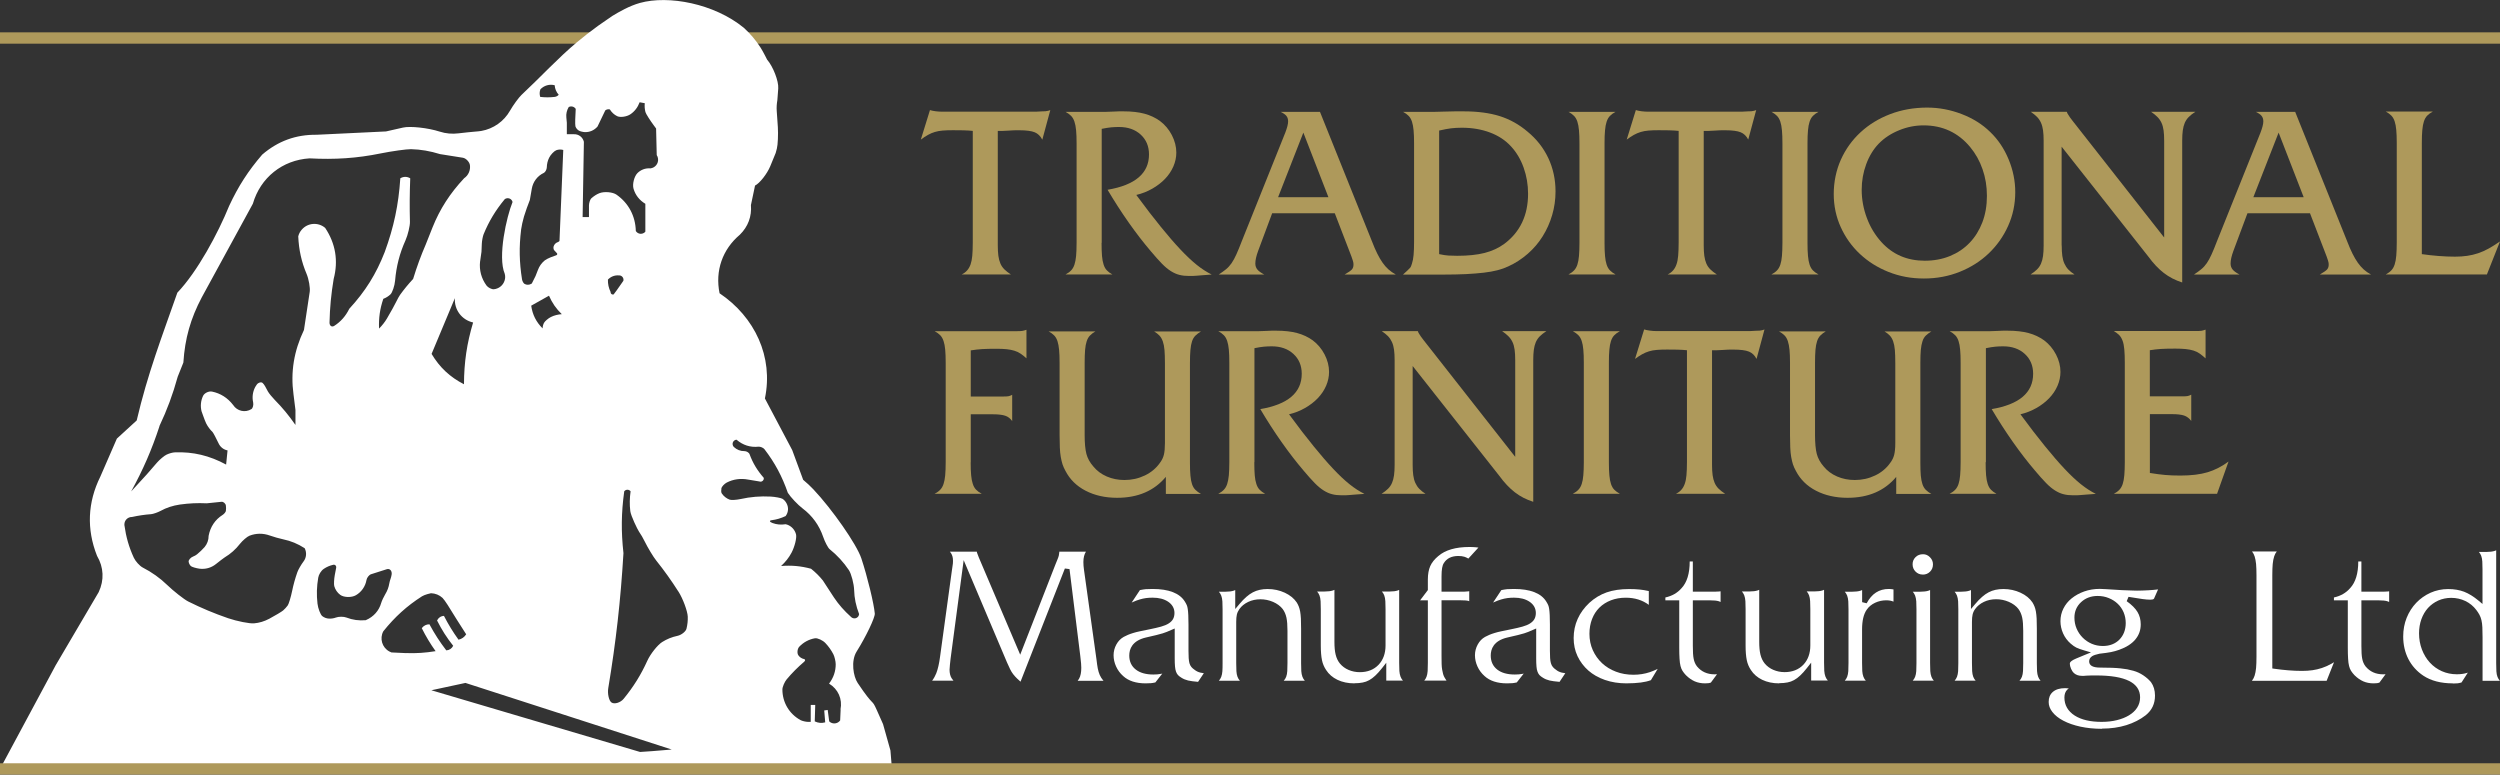 <?xml version="1.0" encoding="UTF-8"?>
<svg xmlns="http://www.w3.org/2000/svg" id="Layer_1" data-name="Layer 1" viewBox="0 0 511.66 158.53">
  <rect x="0" y="0" width="511.66" height="158.53" fill="#333333" stroke="none"/>
  <defs>
    <style>
      .cls-1 {
        fill: #ae995b;
      }

      .cls-2 {
        fill: #fff;
      }
    </style>
  </defs>
  <g>
    <path class="cls-1" d="M213.32,28.58c-.38-.74-.9-1.24-1.56-1.51-.66-.27-1.72-.41-3.19-.41h-.69c-.18,0-.37,0-.58.02-.21.02-.49.03-.84.05-.35.02-.83.04-1.44.07h-.81v23.43c0,.83.04,1.54.12,2.13.08.59.22,1.11.41,1.56.19.45.46.85.81,1.2.35.35.8.7,1.34,1.05h-10.06c.45-.22.81-.49,1.1-.82.29-.32.52-.72.7-1.2.17-.48.29-1.08.36-1.8.06-.72.1-1.6.1-2.66v-22.9c-.51-.06-1.17-.1-1.96-.12s-1.5-.02-2.11-.02c-.8,0-1.49.02-2.08.07-.59.05-1.13.14-1.61.29-.48.14-.95.34-1.41.6-.46.26-.95.58-1.46.96l1.87-6.04c.29.09.67.18,1.15.24s.96.09,1.44.09h19.07c.54-.03.97-.06,1.29-.07.32-.02.54-.02.67-.02.16-.03.3-.06.43-.07.13-.02.32-.07.58-.17l-1.63,6.04Z"></path>
    <path class="cls-1" d="M225.45,49.71c0,1.09.03,1.98.09,2.68.06.7.17,1.29.33,1.77.16.48.37.87.66,1.17.28.3.66.58,1.13.84h-9.58c.48-.25.86-.53,1.15-.84.29-.3.51-.69.67-1.17.16-.48.27-1.07.34-1.77.06-.7.1-1.6.1-2.68v-20.36c0-1.08-.03-1.98-.1-2.68-.06-.7-.18-1.29-.34-1.77-.16-.48-.38-.87-.67-1.17-.29-.3-.67-.58-1.15-.84h8.31c.4,0,.87-.02,1.41-.05.45-.03.84-.05,1.19-.05h.96c1.66,0,3.08.16,4.27.48,1.19.32,2.25.82,3.18,1.49,1.02.77,1.83,1.73,2.44,2.9.6,1.17.91,2.36.91,3.57,0,.96-.2,1.9-.6,2.83-.4.93-.97,1.77-1.7,2.54-.74.77-1.61,1.44-2.61,2.01-1.01.58-2.1,1.01-3.28,1.29,1.88,2.56,3.56,4.74,5.03,6.54,1.47,1.81,2.8,3.35,4,4.62,1.2,1.28,2.31,2.32,3.33,3.14,1.02.82,2.04,1.48,3.07,1.99-.77.06-1.4.11-1.89.14-.5.03-.9.06-1.22.1-.32.03-.59.05-.81.05h-.72c-.74,0-1.39-.07-1.96-.22-.58-.14-1.16-.4-1.75-.77-.59-.37-1.21-.88-1.84-1.53-.64-.66-1.39-1.49-2.25-2.52-1.5-1.76-3.01-3.71-4.53-5.87s-2.96-4.4-4.34-6.73c5.65-.96,8.48-3.37,8.48-7.24,0-1.66-.57-3.01-1.7-4.05-1.13-1.04-2.61-1.56-4.43-1.56-.54,0-1.08.02-1.61.07s-1.17.15-1.94.31v23.33Z"></path>
    <path class="cls-1" d="M260.37,43.63l-2.87,7.71c-.38,1.02-.58,1.89-.58,2.59,0,.48.14.89.41,1.22.27.34.74.68,1.41,1.03h-9.3c.58-.38,1.07-.74,1.49-1.08.41-.33.79-.75,1.13-1.24s.66-1.09.98-1.8c.32-.7.69-1.6,1.1-2.68l8.91-22.23c.38-.99.58-1.76.58-2.3,0-.45-.11-.82-.33-1.1-.22-.29-.62-.58-1.2-.86h8.05l10.64,26.5c.38.99.75,1.84,1.1,2.54.35.7.71,1.32,1.08,1.84.37.53.77.98,1.2,1.37.43.38.93.74,1.51,1.05h-10.49c.77-.45,1.26-.79,1.48-1.03.22-.24.34-.57.34-.98,0-.13,0-.26-.02-.38-.02-.13-.06-.29-.12-.48-.06-.19-.15-.45-.26-.77-.11-.32-.26-.72-.46-1.2l-2.97-7.71h-12.79ZM266.75,27.14l-5.17,13.22h10.3l-5.13-13.22Z"></path>
    <path class="cls-1" d="M287.16,56.18c.38-.35.68-.62.89-.82.21-.19.38-.36.5-.5.13-.14.22-.29.26-.43.05-.14.1-.31.17-.5.16-.48.27-1.05.33-1.73.06-.67.1-1.58.1-2.73v-20.12c0-1.08-.03-1.98-.1-2.68-.06-.7-.18-1.29-.33-1.77-.16-.48-.38-.87-.67-1.17-.29-.3-.67-.58-1.15-.84h6.53c.56,0,1.19-.02,1.89-.05.77-.03,1.5-.05,2.2-.05h1.77c2.87,0,5.34.33,7.41.98,2.07.66,3.97,1.72,5.69,3.19,1.83,1.5,3.24,3.3,4.23,5.39.98,2.09,1.48,4.37,1.48,6.83,0,1.66-.23,3.28-.69,4.84-.46,1.57-1.11,3.01-1.94,4.34-.83,1.33-1.84,2.52-3.04,3.57-1.2,1.05-2.53,1.92-4,2.59-.67.32-1.41.58-2.23.79-.82.21-1.75.38-2.8.5s-2.26.22-3.62.29c-1.36.06-2.93.1-4.72.1h-8.15ZM294.54,52.01c.76.16,1.39.26,1.88.29.49.03,1.1.05,1.83.05,2.19,0,4.05-.19,5.58-.58s2.88-1.01,4.05-1.87c3.24-2.43,4.86-5.85,4.86-10.25,0-1.85-.3-3.63-.9-5.32-.6-1.69-1.46-3.15-2.58-4.36-1.14-1.25-2.58-2.2-4.31-2.85s-3.65-.98-5.74-.98c-.83,0-1.57.04-2.22.12-.65.08-1.47.23-2.45.46v25.3Z"></path>
    <path class="cls-1" d="M323.26,29.35c0-1.08-.03-1.98-.1-2.68-.06-.7-.17-1.29-.33-1.77-.16-.48-.38-.87-.67-1.17-.29-.3-.67-.58-1.15-.84h9.63c-.48.26-.86.54-1.15.84-.29.3-.51.69-.67,1.17-.16.48-.27,1.07-.33,1.77-.07.7-.1,1.6-.1,2.68v20.36c0,1.09.03,1.98.1,2.68.06.7.17,1.29.33,1.77s.38.87.67,1.17c.29.3.67.58,1.15.84h-9.63c.48-.25.86-.53,1.15-.84.29-.3.51-.69.67-1.17s.27-1.07.33-1.77c.06-.7.1-1.6.1-2.68v-20.36Z"></path>
    <path class="cls-1" d="M357.81,28.58c-.38-.74-.9-1.24-1.56-1.51-.66-.27-1.72-.41-3.19-.41h-.7c-.17,0-.37,0-.58.02s-.49.03-.84.05c-.35.02-.83.04-1.44.07h-.81v23.43c0,.83.04,1.54.12,2.13.08.59.22,1.11.41,1.56.19.45.46.85.81,1.2.35.35.8.7,1.34,1.05h-10.06c.45-.22.82-.49,1.1-.82.29-.32.52-.72.69-1.2.18-.48.3-1.08.36-1.8.06-.72.1-1.6.1-2.66v-22.9c-.51-.06-1.17-.1-1.96-.12-.8-.02-1.5-.02-2.11-.02-.8,0-1.49.02-2.08.07-.59.05-1.13.14-1.61.29s-.95.34-1.41.6c-.46.26-.95.58-1.46.96l1.87-6.04c.29.09.67.18,1.15.24s.96.09,1.44.09h19.07c.54-.03.97-.06,1.29-.07.32-.02.54-.02.67-.02.16-.03.3-.06.43-.07.13-.02.32-.07.58-.17l-1.63,6.04Z"></path>
    <path class="cls-1" d="M364.8,29.35c0-1.08-.03-1.98-.1-2.68-.06-.7-.17-1.29-.33-1.77-.16-.48-.38-.87-.67-1.17-.29-.3-.67-.58-1.15-.84h9.63c-.48.26-.86.54-1.15.84-.29.3-.51.69-.67,1.17-.16.48-.27,1.07-.33,1.77-.07.7-.1,1.6-.1,2.68v20.36c0,1.09.03,1.98.1,2.68.06.7.17,1.29.33,1.77s.38.87.67,1.17c.29.3.67.58,1.15.84h-9.63c.48-.25.86-.53,1.15-.84.29-.3.51-.69.67-1.17s.27-1.07.33-1.77c.06-.7.1-1.6.1-2.68v-20.36Z"></path>
    <path class="cls-1" d="M394.43,22.02c2.4,0,4.74.44,7.04,1.32,2.3.88,4.25,2.1,5.85,3.67,1.6,1.53,2.85,3.39,3.76,5.58.91,2.19,1.37,4.43,1.37,6.73,0,2.46-.49,4.77-1.46,6.92-.97,2.16-2.3,4.03-3.98,5.63s-3.65,2.85-5.92,3.76c-2.27.91-4.71,1.37-7.33,1.37s-5-.45-7.24-1.34c-2.24-.89-4.19-2.12-5.85-3.67-1.66-1.55-2.97-3.38-3.93-5.49-.96-2.11-1.44-4.38-1.44-6.8s.49-4.86,1.46-7.02c.97-2.16,2.32-4.03,4.03-5.61,1.71-1.58,3.73-2.82,6.06-3.71,2.33-.89,4.86-1.34,7.57-1.34ZM393.69,25.66c-1.72,0-3.4.33-5.04,1.01-1.64.67-3.02,1.58-4.14,2.73-1.08,1.12-1.94,2.52-2.56,4.19-.62,1.68-.93,3.43-.93,5.25,0,1.95.35,3.87,1.05,5.75.7,1.89,1.71,3.55,3.01,4.98,2.3,2.52,5.24,3.79,8.85,3.79,1.88,0,3.6-.32,5.16-.96s2.9-1.54,4.02-2.71c1.12-1.16,1.98-2.56,2.61-4.19.62-1.63.93-3.43.93-5.41s-.3-3.73-.89-5.44c-.59-1.71-1.44-3.23-2.56-4.58-2.46-2.94-5.63-4.41-9.52-4.41Z"></path>
    <path class="cls-1" d="M421.96,50.24c0,.83.04,1.54.12,2.13.08.59.22,1.12.43,1.58.21.46.48.87.81,1.22.34.35.76.69,1.27,1.01h-9.01c.54-.35.99-.7,1.34-1.05s.62-.75.81-1.2c.19-.45.33-.97.41-1.56.08-.59.12-1.3.12-2.13v-21.42c0-.83-.04-1.54-.12-2.13-.08-.59-.22-1.12-.43-1.58-.21-.46-.48-.86-.82-1.2-.33-.34-.76-.68-1.27-1.03h7.38c.03.13.07.23.12.31.05.08.11.18.19.31.08.13.18.29.31.48s.32.45.58.77l18.73,23.86v-19.79c0-.83-.04-1.54-.12-2.13-.08-.59-.22-1.11-.43-1.56-.21-.45-.49-.85-.84-1.2s-.78-.7-1.29-1.05h9.06c-.54.35-.99.7-1.34,1.05s-.62.75-.82,1.2c-.19.45-.33.97-.41,1.56s-.12,1.3-.12,2.13v28.99c-1.41-.45-2.66-1.09-3.76-1.94-1.1-.85-2.16-1.97-3.19-3.38l-17.73-22.47v20.22Z"></path>
    <path class="cls-1" d="M459.98,43.63l-2.88,7.71c-.38,1.02-.58,1.89-.58,2.59,0,.48.14.89.41,1.22.27.34.74.68,1.41,1.03h-9.3c.58-.38,1.07-.74,1.48-1.08.41-.33.79-.75,1.13-1.24s.66-1.09.98-1.8c.32-.7.69-1.6,1.1-2.68l8.91-22.23c.38-.99.58-1.76.58-2.3,0-.45-.11-.82-.33-1.1-.22-.29-.62-.58-1.2-.86h8.05l10.64,26.5c.38.99.75,1.84,1.1,2.54.35.7.71,1.32,1.08,1.84s.77.98,1.2,1.37.93.74,1.51,1.05h-10.49c.77-.45,1.26-.79,1.48-1.03.22-.24.34-.57.34-.98,0-.13,0-.26-.02-.38-.02-.13-.06-.29-.12-.48-.06-.19-.15-.45-.26-.77-.11-.32-.26-.72-.46-1.2l-2.97-7.71h-12.79ZM466.35,27.14l-5.17,13.22h10.3l-5.13-13.22Z"></path>
    <path class="cls-1" d="M495.65,52.01c1.12.16,2.26.29,3.43.38s2.29.14,3.38.14c.89,0,1.73-.06,2.49-.17.77-.11,1.51-.29,2.23-.53.72-.24,1.44-.56,2.16-.96.72-.4,1.49-.89,2.32-1.46l-2.68,6.76h-20.7c.48-.26.86-.54,1.15-.85.29-.31.51-.7.67-1.19s.27-1.08.33-1.79.1-1.6.1-2.69v-20.36c0-1.08-.03-1.98-.1-2.68-.06-.7-.17-1.29-.33-1.77-.16-.48-.38-.87-.67-1.17-.29-.3-.67-.58-1.15-.84h9.63c-.48.26-.86.54-1.15.84-.29.3-.51.69-.67,1.17-.16.48-.27,1.07-.33,1.77-.07.7-.1,1.6-.1,2.68v22.71Z"></path>
  </g>
  <g>
    <path class="cls-1" d="M198.66,94.6c0,1.09.03,1.98.1,2.68.06.7.18,1.29.34,1.77.16.48.38.87.67,1.17.29.3.67.58,1.15.84h-9.63c.48-.25.86-.53,1.15-.84.29-.3.51-.69.67-1.17.16-.48.27-1.07.34-1.77.06-.7.1-1.6.1-2.68v-20.36c0-1.08-.03-1.98-.1-2.68-.06-.7-.18-1.29-.34-1.77-.16-.48-.38-.87-.67-1.17-.29-.3-.67-.58-1.15-.84h16.87c.45,0,.79-.02,1.03-.05.24-.03.53-.11.89-.24v5.85c-.42-.38-.81-.7-1.2-.96-.38-.26-.81-.46-1.27-.6-.46-.14-.99-.25-1.58-.31-.59-.06-1.29-.09-2.08-.09-1.25,0-2.24.02-2.99.07s-1.51.14-2.28.26v9.44h6.76c.38,0,.69-.02.91-.05.22-.03.49-.13.81-.29v5.37c-.38-.54-.86-.91-1.44-1.1-.58-.19-1.42-.29-2.54-.29h-4.5v9.82Z"></path>
    <path class="cls-1" d="M238.62,97.58c-2.39,2.87-5.72,4.3-9.99,4.3-2.42,0-4.57-.48-6.43-1.44-1.86-.96-3.24-2.32-4.14-4.07-.25-.45-.45-.89-.6-1.34-.14-.45-.26-.95-.36-1.51-.1-.56-.16-1.2-.19-1.92-.03-.72-.05-1.59-.05-2.61v-14.71c0-1.08-.03-1.98-.1-2.68-.06-.7-.18-1.29-.33-1.77-.16-.48-.38-.87-.67-1.17-.29-.3-.67-.58-1.15-.84h9.58c-.44.26-.81.54-1.1.84-.3.3-.52.69-.68,1.17-.16.48-.27,1.07-.33,1.77-.06.7-.09,1.6-.09,2.68v14.71c0,1.69.12,2.99.36,3.91.24.91.71,1.76,1.41,2.56.73.9,1.65,1.58,2.76,2.06,1.11.48,2.32.72,3.62.72,1.49,0,2.88-.31,4.17-.93,1.29-.62,2.31-1.48,3.07-2.56.41-.54.69-1.11.83-1.7.14-.59.21-1.37.21-2.32v-16.43c0-1.08-.03-1.98-.09-2.68-.06-.7-.18-1.29-.35-1.77s-.4-.87-.68-1.17c-.28-.3-.64-.58-1.08-.84h9.58c-.45.26-.82.54-1.13.84s-.54.69-.7,1.17c-.16.48-.27,1.07-.33,1.77-.06.7-.1,1.6-.1,2.68v20.36c0,1.09.03,1.98.1,2.68.06.7.17,1.29.33,1.76.16.47.39.86.7,1.16.3.3.68.58,1.13.83h-7.19v-3.5Z"></path>
    <path class="cls-1" d="M256.71,94.6c0,1.09.03,1.98.09,2.68.06.7.17,1.29.33,1.77.16.48.37.87.66,1.17.28.3.66.58,1.13.84h-9.58c.48-.25.86-.53,1.15-.84.29-.3.51-.69.67-1.17.16-.48.27-1.07.34-1.77.06-.7.1-1.6.1-2.68v-20.36c0-1.08-.03-1.98-.1-2.68-.06-.7-.18-1.29-.34-1.77-.16-.48-.38-.87-.67-1.17-.29-.3-.67-.58-1.15-.84h8.31c.4,0,.87-.02,1.41-.05.45-.03.84-.05,1.19-.05h.96c1.66,0,3.08.16,4.27.48,1.19.32,2.25.82,3.18,1.49,1.02.77,1.83,1.73,2.44,2.9.6,1.17.91,2.36.91,3.57,0,.96-.2,1.9-.6,2.83-.4.93-.97,1.77-1.7,2.54-.74.77-1.61,1.44-2.61,2.01-1.01.58-2.1,1.01-3.28,1.29,1.88,2.56,3.56,4.74,5.03,6.54,1.47,1.81,2.8,3.35,4,4.62,1.2,1.28,2.31,2.32,3.33,3.14,1.02.82,2.04,1.48,3.07,1.99-.77.06-1.4.11-1.89.14-.5.03-.9.06-1.22.1-.32.03-.59.05-.81.05h-.72c-.74,0-1.39-.07-1.96-.22-.58-.14-1.16-.4-1.75-.77-.59-.37-1.21-.88-1.84-1.53-.64-.66-1.39-1.49-2.25-2.52-1.5-1.76-3.01-3.71-4.53-5.87s-2.96-4.4-4.34-6.73c5.65-.96,8.48-3.37,8.48-7.24,0-1.66-.57-3.01-1.7-4.05-1.13-1.04-2.61-1.56-4.43-1.56-.54,0-1.08.02-1.61.07s-1.17.15-1.94.31v23.33Z"></path>
    <path class="cls-1" d="M289.12,95.13c0,.83.04,1.54.12,2.13.08.59.22,1.12.43,1.58s.48.87.82,1.22c.33.35.76.69,1.27,1.01h-9.01c.54-.35.99-.7,1.34-1.05.35-.35.62-.75.81-1.2.19-.45.33-.97.41-1.56.08-.59.12-1.3.12-2.13v-21.42c0-.83-.04-1.54-.12-2.13-.08-.59-.22-1.12-.43-1.58-.21-.46-.48-.86-.81-1.2-.33-.34-.76-.68-1.27-1.03h7.38c.03.13.07.23.12.31.05.08.11.18.19.31.08.13.18.29.31.48.13.19.32.45.58.77l18.73,23.86v-19.79c0-.83-.04-1.54-.12-2.13-.08-.59-.22-1.11-.43-1.56-.21-.45-.49-.85-.84-1.2s-.78-.7-1.29-1.05h9.06c-.54.35-.99.7-1.34,1.05s-.62.75-.82,1.2c-.19.45-.33.97-.41,1.56s-.12,1.3-.12,2.13v28.99c-1.41-.45-2.66-1.09-3.76-1.94-1.1-.85-2.16-1.97-3.19-3.38l-17.73-22.47v20.22Z"></path>
    <path class="cls-1" d="M324.15,74.24c0-1.08-.03-1.98-.1-2.68-.06-.7-.17-1.29-.33-1.77-.16-.48-.38-.87-.67-1.17-.29-.3-.67-.58-1.15-.84h9.63c-.48.26-.86.54-1.15.84-.29.3-.51.69-.67,1.17-.16.48-.27,1.07-.33,1.77-.07.7-.1,1.6-.1,2.68v20.36c0,1.09.03,1.98.1,2.68.06.7.17,1.29.33,1.77s.38.87.67,1.17c.29.3.67.58,1.15.84h-9.63c.48-.25.86-.53,1.15-.84.29-.3.51-.69.67-1.17s.27-1.07.33-1.77c.06-.7.1-1.6.1-2.68v-20.36Z"></path>
    <path class="cls-1" d="M359.51,73.47c-.38-.74-.9-1.24-1.56-1.51-.66-.27-1.72-.41-3.19-.41h-.7c-.17,0-.37,0-.58.02s-.49.03-.84.05c-.35.02-.83.04-1.44.07h-.81v23.43c0,.83.04,1.54.12,2.13.08.59.22,1.11.41,1.56.19.45.46.85.81,1.2.35.35.8.7,1.34,1.05h-10.06c.45-.22.82-.49,1.1-.82.29-.32.52-.72.69-1.2.18-.48.3-1.08.36-1.8.06-.72.1-1.6.1-2.66v-22.9c-.51-.06-1.17-.1-1.96-.12-.8-.02-1.5-.02-2.11-.02-.8,0-1.49.02-2.08.07-.59.05-1.13.14-1.61.29s-.95.34-1.41.6c-.46.26-.95.58-1.46.96l1.87-6.04c.29.1.67.18,1.15.24.48.07.96.1,1.44.1h19.07c.54-.03.97-.06,1.29-.07.32-.02.54-.02.67-.02.16-.03.3-.06.43-.07.13-.02.32-.07.58-.17l-1.63,6.04Z"></path>
    <path class="cls-1" d="M388.11,97.58c-2.39,2.87-5.72,4.3-9.99,4.3-2.42,0-4.57-.48-6.43-1.44-1.86-.96-3.24-2.32-4.14-4.07-.25-.45-.45-.89-.6-1.34-.14-.45-.26-.95-.36-1.51-.1-.56-.16-1.2-.19-1.92-.03-.72-.05-1.59-.05-2.61v-14.71c0-1.08-.03-1.98-.1-2.68-.07-.7-.18-1.29-.34-1.77s-.38-.87-.67-1.17c-.29-.3-.67-.58-1.15-.84h9.58c-.44.26-.81.54-1.1.84-.3.3-.52.69-.68,1.17s-.27,1.07-.33,1.77c-.06.7-.09,1.6-.09,2.68v14.71c0,1.69.12,2.99.36,3.91.24.91.71,1.76,1.4,2.56.73.9,1.65,1.58,2.76,2.06,1.11.48,2.32.72,3.62.72,1.49,0,2.88-.31,4.17-.93,1.29-.62,2.31-1.48,3.07-2.56.41-.54.69-1.11.83-1.7.14-.59.22-1.37.22-2.32v-16.43c0-1.08-.03-1.98-.09-2.68-.06-.7-.18-1.29-.35-1.77-.17-.48-.4-.87-.68-1.17-.28-.3-.64-.58-1.08-.84h9.58c-.45.26-.82.54-1.13.84s-.54.69-.69,1.17c-.16.48-.27,1.07-.34,1.77-.06.7-.09,1.6-.09,2.68v20.36c0,1.09.03,1.98.09,2.68.06.7.18,1.29.34,1.76.16.47.39.86.69,1.16.3.3.68.58,1.13.83h-7.19v-3.5Z"></path>
    <path class="cls-1" d="M406.39,94.6c0,1.09.03,1.98.09,2.68.06.7.17,1.29.33,1.77.16.48.37.87.66,1.17.28.3.66.58,1.13.84h-9.58c.48-.25.86-.53,1.15-.84.29-.3.51-.69.67-1.17s.27-1.07.33-1.77c.06-.7.1-1.6.1-2.68v-20.36c0-1.08-.03-1.98-.1-2.68-.06-.7-.17-1.29-.33-1.77-.16-.48-.38-.87-.67-1.17-.29-.3-.67-.58-1.15-.84h8.31c.4,0,.87-.02,1.41-.05.45-.03.84-.05,1.19-.05h.96c1.66,0,3.08.16,4.28.48,1.19.32,2.25.82,3.18,1.49,1.02.77,1.83,1.73,2.44,2.9s.91,2.36.91,3.57c0,.96-.2,1.9-.6,2.83s-.97,1.77-1.7,2.54c-.74.77-1.61,1.44-2.61,2.01s-2.1,1.01-3.28,1.29c1.88,2.56,3.56,4.74,5.03,6.54,1.47,1.81,2.8,3.35,4,4.62,1.2,1.28,2.31,2.32,3.33,3.14,1.02.82,2.04,1.48,3.07,1.99-.77.06-1.4.11-1.89.14-.49.03-.9.06-1.22.1-.32.03-.59.05-.81.05h-.72c-.74,0-1.39-.07-1.96-.22-.58-.14-1.16-.4-1.75-.77s-1.21-.88-1.84-1.53c-.64-.66-1.39-1.49-2.25-2.52-1.5-1.76-3.01-3.71-4.53-5.87-1.52-2.16-2.96-4.4-4.34-6.73,5.65-.96,8.48-3.37,8.48-7.24,0-1.66-.57-3.01-1.7-4.05-1.13-1.04-2.61-1.56-4.43-1.56-.54,0-1.08.02-1.6.07s-1.17.15-1.94.31v23.33Z"></path>
    <path class="cls-1" d="M440,96.8c1.18.19,2.23.33,3.14.41.91.08,1.94.12,3.09.12,2.2,0,4.06-.22,5.56-.67,1.5-.45,2.94-1.18,4.31-2.2l-2.35,6.61h-21.13c.48-.25.86-.53,1.15-.84.29-.3.51-.69.67-1.17s.27-1.08.33-1.8c.06-.72.1-1.62.1-2.71v-20.32c0-1.08-.03-1.99-.1-2.71-.06-.72-.18-1.32-.36-1.8-.18-.48-.41-.86-.7-1.15-.29-.29-.66-.56-1.1-.82h16.87c.48,0,.83-.02,1.06-.05.22-.03.51-.11.86-.24v5.89c-.42-.38-.82-.71-1.2-.98-.38-.27-.81-.48-1.27-.62-.46-.14-1-.25-1.61-.31-.61-.06-1.31-.09-2.11-.09-1.21,0-2.2.02-2.97.07-.77.05-1.52.14-2.25.26v9.44h6.76c.38,0,.69-.02.91-.05.22-.03.49-.13.81-.29v5.37c-.41-.54-.9-.91-1.46-1.1-.56-.19-1.4-.29-2.51-.29h-4.5v12.03Z"></path>
  </g>
  <g>
    <path class="cls-2" d="M208.87,139.52c-.26-.23-.49-.44-.69-.63-.31-.3-.58-.6-.82-.91-.23-.3-.44-.64-.62-1.01-.19-.39-.41-.85-.64-1.39l-8.87-20.94-2.68,20.17-.13,1.2c-.06.54-.08.84-.08,1.03,0,.72.14,1.32.43,1.78.1.16.22.32.37.49h-4.37c.36-.47.64-.98.85-1.51.33-.83.59-1.98.78-3.41l2.4-17.5c.05-.42.1-.74.14-.97.04-.25.07-.45.08-.58.02-.15.02-.27.02-.36v-.28c0-.57-.13-1.06-.39-1.47-.07-.11-.15-.21-.24-.32h5.51c.01.07.03.14.04.21.04.15.16.47.36.95l8.48,19.92,7.18-18.39c.18-.47.33-.84.45-1.11.13-.31.22-.57.27-.78s.07-.41.09-.6c0-.06,0-.12.01-.2h5.45c-.34.54-.52,1.24-.52,2.11,0,.52.04,1.05.12,1.58l2.56,18.36c.08.71.17,1.32.26,1.82.1.52.24.98.41,1.37.18.4.41.77.69,1.09.02.03.05.06.08.09h-5.29c.11-.14.21-.28.29-.43.31-.56.45-1.29.45-2.23,0-.28-.01-.57-.04-.87-.03-.29-.08-.79-.16-1.51l-2.21-17.82-.95-.12-9.09,23.2Z"></path>
    <path class="cls-2" d="M234.47,139.86c-1.96,0-3.51-.5-4.59-1.49-.63-.56-1.12-1.22-1.46-1.97-.34-.75-.51-1.52-.51-2.29s.19-1.53.57-2.21c.37-.68.88-1.2,1.5-1.55.27-.15.56-.28.85-.41.3-.13.65-.25,1.06-.38.41-.13.88-.25,1.41-.36.55-.12,1.21-.25,2-.41.92-.18,1.69-.37,2.32-.54.64-.18,1.17-.4,1.56-.65.43-.27.74-.59.92-.94.18-.35.27-.75.27-1.2,0-.96-.45-1.75-1.32-2.33-.82-.54-1.87-.81-3.15-.81-.47,0-.91.03-1.33.08-.42.06-.86.15-1.29.28-.44.13-.94.31-1.46.55-.07.03-.14.06-.21.09l1.69-2.55c.49-.1.9-.16,1.21-.19.37-.02.83-.04,1.37-.04,3.33,0,5.55.86,6.61,2.57.17.27.3.51.4.74.09.21.16.48.2.79.05.34.09.76.11,1.25.03.51.04,1.15.04,1.93v5.36c0,.62.01,1.12.04,1.51.03.41.08.75.15,1.03.08.3.22.57.41.8.17.2.4.4.67.58.31.25.71.45,1.16.56.21.05.45.09.71.12l-1.18,1.77c-.88-.07-1.57-.17-2.05-.28-.5-.12-.96-.31-1.36-.57-.29-.17-.52-.35-.7-.54-.17-.19-.3-.42-.4-.69-.1-.29-.18-.64-.21-1.06-.04-.45-.06-1.01-.06-1.67v-6.11l-1.61.69c-.24.1-.52.2-.84.3-.33.1-.77.22-1.29.35-.54.13-1.26.3-2.18.51-2.79.66-3.38,2.36-3.38,3.68,0,1.24.46,2.21,1.37,2.9.86.66,2.06.99,3.57.99.55,0,1.07-.04,1.53-.13.09-.02.19-.04.29-.06l-1.42,1.81c-.35.08-.65.13-.9.15-.3.02-.67.04-1.1.04Z"></path>
    <path class="cls-2" d="M262.74,139.31c.22-.24.39-.51.5-.81.12-.32.19-.7.22-1.16.03-.41.04-.96.04-1.63v-6.62c0-1.13-.07-2.03-.21-2.68-.15-.69-.41-1.29-.79-1.79-.47-.59-1.13-1.08-1.96-1.44-.82-.35-1.69-.53-2.58-.53s-1.75.18-2.5.54c-.77.37-1.38.86-1.81,1.48-.24.34-.42.72-.51,1.12-.09.38-.13.88-.13,1.53v8.4c0,.7.01,1.25.04,1.65.03.44.1.82.22,1.14.11.3.28.57.49.81h-4.3c.21-.24.38-.51.49-.81.12-.32.2-.71.23-1.15.03-.4.04-.95.04-1.65v-11c0-.67-.01-1.21-.04-1.63-.03-.46-.11-.85-.23-1.17-.11-.3-.28-.57-.49-.81h1.38c.67,0,1.2-.07,1.62-.2.12-.04.24-.08.35-.14v3.88s.88-1.04.88-1.04c.95-1.13,1.87-1.93,2.74-2.38.86-.45,1.87-.67,3.01-.67,1.26,0,2.44.26,3.52.76,1.06.5,1.88,1.16,2.43,1.98.16.25.3.53.42.83.12.29.21.65.29,1.05.07.4.12.89.15,1.45.03.57.04,1.25.04,2.03v7.06c0,.7.01,1.25.04,1.65.03.44.11.82.23,1.15.11.3.28.57.49.81h-4.32Z"></path>
    <path class="cls-2" d="M277.2,139.86c-1.31,0-2.48-.25-3.48-.73-.99-.48-1.77-1.15-2.31-2-.41-.61-.7-1.29-.85-2.02-.16-.77-.24-1.77-.24-2.99v-7.45c0-.67-.01-1.21-.04-1.63-.03-.46-.1-.84-.23-1.17-.11-.3-.28-.57-.49-.81h1.54c.7,0,1.24-.07,1.66-.2.12-.04.24-.08.35-.14v10.64c0,1.06.08,1.94.25,2.62.17.71.47,1.33.88,1.83.47.56,1.06,1,1.77,1.3.7.3,1.47.46,2.29.46,1.59,0,2.88-.51,3.84-1.51.95-1,1.43-2.33,1.43-3.95v-7.45c0-.67-.01-1.21-.04-1.63-.03-.45-.1-.84-.22-1.16-.11-.3-.27-.57-.49-.81h1.63c.66,0,1.19-.07,1.59-.2.11-.04.21-.08.32-.13v14.93c0,.7.01,1.25.04,1.65.03.45.11.83.23,1.16.12.31.28.59.5.83h-3.41v-3.66l-.88,1.12c-.48.61-.94,1.12-1.37,1.52-.41.39-.83.7-1.25.93-.41.23-.86.39-1.33.48-.49.1-1.06.15-1.67.15Z"></path>
    <path class="cls-2" d="M291.48,139.31c.21-.24.37-.51.48-.81.12-.32.2-.71.23-1.17.03-.42.04-.96.04-1.63v-12.83h-1.59l1.59-2.1v-2.18c0-1.08.17-2,.49-2.73.32-.73.88-1.42,1.64-2.05,1.42-1.23,3.55-1.86,6.36-1.86.53,0,.98.02,1.35.06.15.02.32.04.51.06l-2.06,2.25c-.29-.17-.56-.29-.81-.37-.36-.11-.77-.16-1.23-.16-1.39,0-2.39.49-2.98,1.46-.31.44-.47,1.3-.47,2.7v3.14h4.71c.2,0,.46-.02.76-.06.07-.01.14-.02.2-.03v2.05s-.08-.03-.12-.05c-.31-.1-.81-.14-1.59-.14h-3.96v11.41c0,.64,0,1.18.02,1.61.01.46.05.85.11,1.19.06.33.12.63.19.88.08.28.19.55.35.8.12.21.23.39.34.54h-4.55Z"></path>
    <path class="cls-2" d="M308.43,139.86c-1.96,0-3.51-.5-4.59-1.49-.63-.56-1.12-1.22-1.46-1.97-.34-.75-.51-1.52-.51-2.29s.19-1.53.57-2.21c.37-.68.87-1.2,1.5-1.55.27-.15.56-.28.85-.41.3-.13.65-.25,1.06-.38.41-.13.88-.25,1.41-.36.55-.12,1.22-.25,2-.41.92-.18,1.69-.37,2.32-.54.64-.18,1.17-.4,1.56-.65.43-.27.74-.59.92-.94.18-.34.27-.75.27-1.2,0-.96-.45-1.75-1.32-2.33-.82-.54-1.87-.81-3.15-.81-.47,0-.91.03-1.32.08-.43.06-.86.15-1.29.28-.44.13-.93.31-1.46.55-.07.03-.14.06-.21.09l1.69-2.55c.49-.1.9-.16,1.21-.19.37-.02.83-.04,1.37-.04,3.33,0,5.55.86,6.61,2.57.17.27.3.51.4.74.09.21.16.48.2.79.05.34.09.76.11,1.25.03.51.04,1.15.04,1.93v5.36c0,.62.01,1.12.04,1.51.03.42.08.76.16,1.03.08.3.22.57.41.8.17.2.4.4.67.58.31.26.71.45,1.16.56.21.05.45.09.71.12l-1.18,1.77c-.88-.07-1.57-.17-2.05-.28-.5-.12-.96-.31-1.36-.57-.29-.17-.52-.35-.7-.54-.17-.19-.3-.42-.4-.69-.11-.29-.18-.64-.21-1.06-.04-.45-.06-1.01-.06-1.67v-6.11l-1.61.69c-.24.1-.52.2-.84.3-.33.1-.76.22-1.29.35-.54.13-1.26.3-2.18.51-2.8.66-3.38,2.36-3.38,3.68,0,1.24.46,2.21,1.36,2.9.86.66,2.06.99,3.57.99.56,0,1.07-.04,1.53-.13.09-.02.19-.04.29-.06l-1.42,1.81c-.35.08-.65.13-.9.15-.3.02-.67.04-1.1.04Z"></path>
    <path class="cls-2" d="M332.88,139.86c-1.59,0-3.08-.24-4.41-.7-1.32-.46-2.47-1.11-3.41-1.94-.93-.82-1.67-1.81-2.2-2.93-.53-1.12-.79-2.37-.79-3.71s.27-2.71.82-3.91c.54-1.21,1.35-2.31,2.39-3.29,1.06-.97,2.26-1.69,3.54-2.14,1.3-.45,2.84-.68,4.59-.68.78,0,1.52.03,2.18.1.55.05,1.17.16,1.86.31v2.82c-1.31-.97-2.89-1.46-4.71-1.46-1.11,0-2.13.18-3.04.53-.91.35-1.71.86-2.36,1.5-.65.64-1.16,1.43-1.51,2.35-.35.91-.53,1.92-.53,3.01,0,1.2.23,2.33.69,3.35.46,1.02,1.09,1.91,1.89,2.66.8.74,1.75,1.33,2.84,1.74,1.09.42,2.29.63,3.59.63,1.18,0,2.31-.18,3.35-.53.52-.18,1.06-.4,1.61-.67l-1.39,2.31c-.59.22-1.28.38-2.05.48-.87.11-1.85.17-2.93.17Z"></path>
    <path class="cls-2" d="M348.98,139.86c-.79,0-1.51-.14-2.13-.41-.63-.28-1.23-.7-1.8-1.26-.28-.3-.53-.61-.71-.9-.17-.27-.3-.59-.4-.98-.1-.4-.17-.9-.2-1.49-.04-.61-.06-1.37-.06-2.27v-9.68h-2.84v-.59c1.37-.3,2.48-.94,3.31-1.9,1.11-1.18,1.67-3.01,1.67-5.45v-.02h.64v6.19h3.73c.7,0,1.22-.01,1.58-.04.13,0,.25-.02.37-.04v2.18c-.13-.06-.25-.11-.38-.15-.4-.12-.96-.18-1.73-.18h-3.57v9.32c0,1.2.05,2.06.17,2.64.12.62.35,1.14.69,1.57.89,1.07,2.09,1.61,3.58,1.61.18,0,.35,0,.51-.02l-1.26,1.71c-.19.06-.36.11-.49.12-.18.02-.41.04-.7.04Z"></path>
    <path class="cls-2" d="M364.14,139.86c-1.31,0-2.48-.25-3.48-.73-.99-.48-1.77-1.15-2.31-2-.41-.61-.7-1.29-.85-2.03-.16-.76-.24-1.77-.24-2.99v-7.45c0-.67-.01-1.21-.04-1.63-.03-.46-.11-.84-.23-1.17-.12-.3-.28-.57-.49-.81h1.54c.69,0,1.24-.07,1.66-.2.12-.04.24-.08.35-.14v10.64c0,1.06.08,1.94.25,2.62.18.72.47,1.33.88,1.83.47.56,1.06,1,1.77,1.3.7.3,1.47.46,2.29.46,1.59,0,2.88-.51,3.84-1.51.95-1,1.43-2.33,1.43-3.95v-7.45c0-.67-.01-1.21-.04-1.63-.03-.46-.1-.84-.22-1.17-.11-.3-.27-.57-.48-.81h1.63c.66,0,1.19-.07,1.6-.2.11-.04.21-.08.32-.13v14.93c0,.7.01,1.25.04,1.65.03.44.11.83.23,1.16.12.31.28.59.5.83h-3.41v-3.66l-.88,1.12c-.48.61-.94,1.12-1.37,1.52-.41.39-.83.7-1.25.93-.41.23-.86.39-1.33.48-.49.1-1.06.15-1.67.15Z"></path>
    <path class="cls-2" d="M377.56,139.31c.21-.24.38-.51.49-.8.12-.33.2-.71.23-1.15.02-.4.04-.95.04-1.65v-11c0-.67-.01-1.21-.04-1.63-.03-.45-.11-.84-.23-1.17-.12-.3-.28-.57-.49-.81h1.58c.67,0,1.2-.07,1.62-.2.12-.04.24-.08.35-.14v2.48l.93.23c1.05-1.97,2.53-2.93,4.53-2.93.25,0,.57.03.96.09v2.5c-.43-.18-.92-.27-1.48-.27-.8,0-1.57.17-2.28.5-.72.34-1.3.81-1.71,1.41-.64.91-.96,2.24-.96,4.07v6.86c0,.7.01,1.25.04,1.65.03.44.11.82.23,1.15.11.3.28.57.49.81h-4.32Z"></path>
    <path class="cls-2" d="M391.47,139.31c.21-.24.38-.51.49-.8.12-.33.2-.71.23-1.15.02-.4.04-.95.04-1.65v-11c0-.67-.01-1.21-.04-1.63-.03-.45-.11-.84-.23-1.17-.12-.3-.28-.57-.49-.81h1.58c.67,0,1.2-.07,1.62-.2.12-.04.24-.08.35-.14v14.94c0,.7.01,1.25.04,1.65.03.44.11.82.23,1.15.11.3.28.57.49.81h-4.32ZM393.51,117.59c-.58,0-1.06-.2-1.46-.6-.41-.41-.61-.9-.61-1.5s.2-1.06.6-1.46c.41-.41.91-.6,1.54-.6.55,0,1.01.2,1.42.62.41.42.61.89.61,1.45,0,.61-.2,1.1-.6,1.5-.41.41-.9.6-1.5.6Z"></path>
    <path class="cls-2" d="M413.32,139.31c.22-.24.39-.51.5-.81.12-.32.19-.71.22-1.17.03-.41.04-.96.04-1.63v-6.62c0-1.13-.07-2.03-.21-2.68-.15-.69-.41-1.29-.79-1.79-.47-.6-1.13-1.08-1.96-1.44-.82-.35-1.68-.53-2.58-.53s-1.74.18-2.5.54c-.77.37-1.38.87-1.81,1.48-.25.34-.42.72-.51,1.12-.09.38-.13.88-.13,1.53v8.4c0,.7.01,1.25.04,1.65.03.45.1.82.22,1.14.11.3.28.57.49.81h-4.3c.21-.24.38-.51.49-.8.12-.33.2-.71.23-1.15.02-.4.04-.95.04-1.65v-11c0-.67-.01-1.21-.04-1.63-.03-.45-.11-.84-.23-1.17-.12-.3-.28-.57-.49-.81h1.38c.67,0,1.2-.07,1.62-.2.12-.04.24-.08.35-.14v3.88s.88-1.04.88-1.04c.95-1.13,1.87-1.93,2.74-2.38.85-.45,1.87-.67,3.01-.67,1.26,0,2.44.26,3.52.76s1.88,1.16,2.43,1.98c.16.25.3.54.42.83s.22.65.29,1.05c.07.41.12.9.15,1.45.03.57.04,1.25.04,2.03v7.06c0,.7.01,1.25.04,1.65.03.44.11.83.23,1.15.11.3.28.57.49.81h-4.32Z"></path>
    <path class="cls-2" d="M430.18,149.16c-1.56,0-3.04-.15-4.39-.44-1.34-.29-2.52-.7-3.5-1.22-.96-.5-1.71-1.1-2.24-1.78-.51-.65-.76-1.32-.76-2.06,0-.88.28-1.55.85-2.05.59-.51,1.43-.77,2.51-.77.28,0,.53.02.76.05-.11.08-.22.16-.31.25-.39.38-.59.93-.59,1.61,0,1.57.72,2.81,2.13,3.71,1.34.85,3.18,1.28,5.48,1.28,1.14,0,2.19-.12,3.12-.35.94-.23,1.77-.56,2.47-.98.72-.43,1.29-.96,1.68-1.57.41-.63.61-1.35.61-2.12,0-2.97-3.01-4.48-8.95-4.48h-.97c-.34,0-.7.01-1.08.04-.2.03-.35.04-.48.04h-.43c-.67,0-1.21-.19-1.65-.58-.21-.19-.4-.48-.57-.87-.17-.4-.25-.73-.25-1.01,0-.11.02-.2.07-.29.02-.04.09-.15.32-.32.2-.15.51-.31.91-.48.43-.18,1-.42,1.71-.71l1.32-.54-1.37-.4c-.69-.2-1.24-.4-1.62-.58-.36-.18-.75-.45-1.16-.81-.67-.58-1.2-1.29-1.56-2.1s-.54-1.65-.54-2.5c0-.92.2-1.78.6-2.58.4-.8.96-1.5,1.68-2.08.73-.59,1.59-1.07,2.57-1.42.98-.35,2.06-.53,3.2-.53.26,0,.7.02,1.33.06l2.27.14c.25.02.58.05.98.06l2.23.08c.35.01.62.02.81.02.66,0,1.46-.03,2.39-.08.64-.04,1.28-.09,1.92-.17l-.83,1.88c-.09.17-.45.22-.73.22-.45,0-1-.04-1.63-.13-.66-.09-1.61-.24-2.86-.45l-.37.89c1.01.72,1.76,1.46,2.21,2.21.44.73.66,1.59.66,2.54,0,1.18-.36,2.18-1.09,3.07-.74.9-1.86,1.61-3.32,2.13-.56.2-1.13.36-1.69.47-.58.11-1.37.22-2.35.33-.72.15-1.2.32-1.5.51-.39.25-.61.62-.61,1.05,0,.85.75,1.28,2.23,1.28.92,0,1.71.01,2.39.04.67.03,1.27.06,1.79.12.51.05.97.12,1.38.19.4.08.82.18,1.26.3.72.2,1.4.51,2.04.94.64.43,1.18.91,1.59,1.42.52.73.8,1.65.8,2.72,0,1.67-.62,2.99-1.91,4.03-1.12.87-2.45,1.55-3.95,2.02-1.51.47-3.19.71-5,.71ZM429.31,121.97c-1.33,0-2.47.42-3.37,1.25-.92.84-1.38,1.92-1.38,3.18,0,.8.15,1.56.45,2.26.3.7.72,1.32,1.25,1.85.53.53,1.15.95,1.85,1.25.7.3,1.47.45,2.27.45,1.39,0,2.53-.44,3.39-1.31.85-.87,1.29-2.01,1.29-3.4,0-.77-.15-1.5-.43-2.18-.29-.68-.7-1.27-1.22-1.76-.51-.49-1.13-.88-1.83-1.16-.7-.29-1.46-.43-2.26-.43Z"></path>
    <path class="cls-2" d="M460.9,139.31c.23-.28.41-.63.54-1.03.14-.43.24-.96.3-1.58.05-.59.08-1.35.08-2.26v-16.75c0-.9-.03-1.66-.08-2.25-.06-.61-.16-1.14-.3-1.57-.13-.39-.31-.73-.53-1h5.06c-.23.28-.41.62-.53,1.01-.14.42-.24.95-.3,1.57-.05.59-.08,1.35-.08,2.25v19.11l.42.06c.93.14,1.88.24,2.85.32.97.08,1.92.12,2.82.12.77,0,1.48-.05,2.12-.14.66-.09,1.3-.25,1.92-.45.62-.2,1.24-.48,1.86-.82.2-.11.42-.24.64-.37l-1.51,3.8h-15.26Z"></path>
    <path class="cls-2" d="M485.81,139.86c-.79,0-1.51-.14-2.13-.41-.63-.28-1.23-.7-1.8-1.26-.28-.3-.53-.61-.71-.9-.17-.27-.3-.59-.4-.98-.1-.4-.17-.9-.2-1.49-.04-.61-.06-1.37-.06-2.27v-9.68h-2.84v-.59c1.37-.3,2.48-.94,3.31-1.9,1.11-1.18,1.67-3.01,1.67-5.45v-.02h.64v6.19h3.73c.7,0,1.22-.01,1.58-.04.13,0,.25-.02.37-.04v2.18c-.13-.06-.25-.11-.38-.15-.4-.12-.96-.18-1.73-.18h-3.57v9.32c0,1.2.05,2.06.17,2.64.12.62.35,1.14.69,1.57.89,1.07,2.09,1.61,3.58,1.61.18,0,.35,0,.51-.02l-1.26,1.71c-.19.06-.36.11-.49.12-.18.02-.41.04-.7.04Z"></path>
    <path class="cls-2" d="M501.99,139.86c-2.42,0-4.45-.53-6.02-1.57-1.33-.89-2.36-2.04-3.06-3.4-.7-1.37-1.06-2.92-1.06-4.62,0-1.38.24-2.67.71-3.83.47-1.17,1.13-2.2,1.96-3.07.83-.87,1.82-1.56,2.93-2.06,1.11-.49,2.33-.75,3.61-.75,1.22,0,2.31.19,3.26.55.95.37,1.94.98,2.95,1.82l.81.68v-7.05c0-.67-.01-1.21-.04-1.63-.03-.45-.1-.84-.22-1.16-.11-.3-.27-.57-.48-.81h1.59c.66,0,1.19-.07,1.61-.2.12-.04.23-.08.34-.13v23.11c0,.7.01,1.25.04,1.65.03.44.1.83.23,1.15.11.29.28.56.49.8h-3.55v-8.94c0-.8-.01-1.47-.04-2.01-.03-.58-.09-1.06-.19-1.47-.1-.42-.24-.8-.42-1.12-.17-.31-.38-.63-.63-.96-.6-.79-1.35-1.41-2.25-1.84-.89-.42-1.86-.64-2.87-.64-.96,0-1.86.19-2.67.55-.81.37-1.51.88-2.09,1.51-.58.64-1.04,1.42-1.36,2.31-.32.89-.48,1.86-.48,2.88,0,1.19.2,2.3.59,3.32.39,1.02.93,1.92,1.62,2.67.69.76,1.52,1.35,2.46,1.77.94.42,1.98.63,3.07.63.76,0,1.43-.09,2-.26.08-.02.17-.05.25-.08l-1.3,2.02c-.33.09-.6.15-.8.17-.25.02-.58.04-.98.04Z"></path>
  </g>
  <rect class="cls-1" x="0" y="6.62" width="511.66" height="2.32"></rect>
  <path class="cls-2" d="M11.33,136.28L0,157.37h182.55l-.31-3.78-1.51-5.38-1.28-2.88c-1.13-2.53-.39-.28-3.92-5.56-.87-1.3-1.43-4.47-.21-6.42,1.96-3.13,3.78-6.98,3.72-7.77-.17-2-1.51-7.56-2.75-11.29-.99-2.96-6.02-10.11-9.81-14.13-.64-.68-1.32-1.31-2.1-1.96l-2.24-6.08-5.59-10.57c1.78-8.52-2.06-16.67-9.28-21.53-.94-4.59.58-8.97,4.16-11.99,1.67-1.65,2.45-3.72,2.26-6.06l.84-3.99c.96-.48,2.46-2.39,3.11-3.95l1.12-2.73.24-.9c.2-.73.29-2.93.2-4.38-.06-1.03-.14-2.19-.23-3.33-.05-.71,0-1.45.13-2.2l.18-2.39c.11-1.49-1.06-4.5-2.28-5.9,0,0-.74-1.5-1.3-2.4-.99-1.57-2.18-2.94-3.46-4.11-6.09-4.98-15.44-6.71-21.27-5.09-2.17.61-4.24,1.81-5.66,2.67l-2.93,2.03c-1.48,1.08-2.95,2.21-4.38,3.41-3.69,3.08-7.47,7.17-11.29,10.74-.52.49-1.69,2.08-2.32,3.19-1.25,2.21-3.4,3.72-5.88,4.16-.67.12-1.67.13-4.66.49-1.29.16-2.59.06-3.88-.36-2.35-.76-6-1.16-7.48-.82l-3.48.79-14.19.68c-4.26-.05-7.91,1.28-11.15,4.06-2.87,3.33-4.9,6.49-6.76,10.48-2.3,5.67-6.52,13.5-10.61,17.78-3.24,9.23-6.09,16.63-8.32,26.15l-4.06,3.72-3.38,7.77c-2.61,5.27-2.84,10.75-.68,16.22,1.38,2.35,1.5,4.97.34,7.43l-8.88,15.1ZM172.05,145.2l-.1,2.24c-.05.06-.09.12-.14.17-.57.59-1.51.6-2.1.03l-.31-2.34-.71.1.2,2.44c-.75.2-1.44.13-2.14-.2l.1-3.36h-.92v3.46h-.56c-.41,0-1.17-.17-1.51-.35-2.34-1.27-3.74-3.66-3.73-6.3,0-.5.45-1.55.88-2.06,1.12-1.33,2.26-2.47,3.59-3.61.24-.21.24-.48-.02-.53-.49-.1-.91-.38-1.18-.77-.32-.45-.2-1.35.18-1.76.88-.92,1.97-1.51,3.21-1.73.52-.09,1.6.41,2.12.96.65.68,1.19,1.43,1.64,2.29.25.47.49,1.5.49,2.05.01,1.43-.44,2.77-1.36,3.98,1.86,1.12,2.77,3.17,2.34,5.3ZM147.62,99.98c.08-.37.62-.96,1.12-1.22,1.34-.69,2.83-.9,4.41-.6l2.23.37c.34.15.74-.01.89-.35.05-.13.07-.25.04-.39-1.32-1.5-2.23-3.01-2.9-4.83-.12-.34-.65-.64-1.04-.63-.81.02-1.57-.28-2.19-.86-.14-.15-.22-.32-.24-.52-.05-.49.31-.92.8-.96,1.29,1.12,2.84,1.61,4.48,1.43.38-.04,1,.21,1.23.51,2.14,2.79,3.61,5.54,4.79,8.93.57.9,2.07,2.48,3,3.18,2,1.5,3.42,3.46,4.23,5.83.35,1.03,1,2.26,1.31,2.51,1.58,1.28,2.86,2.67,3.96,4.31.5.75,1.03,2.81,1.07,4.05.04,1.68.38,3.27,1.02,4.95-.03.24-.12.44-.3.61-.39.36-1,.34-1.37-.05-1.39-1.25-2.5-2.51-3.48-3.97-1.31-1.96-2.11-3.28-2.27-3.48-.7-.87-1.48-1.65-2.42-2.4-2.1-.56-3.96-.73-6.13-.56.9-.83,1.6-1.71,2.13-2.71.65-1.22,1.11-3.06.93-3.76-.22-.88-.86-1.64-1.77-1.98-.12-.04-.23-.08-.36-.1-.96.15-1.85.07-2.7-.25-.61-.23-.68-.51-.17-.57,1-.13,1.91-.4,2.87-.85.58-.78.65-1.75.19-2.6-.2-.39-.49-.71-.83-.93-.29-.18-1.51-.41-2.42-.46-2.14-.11-4.11.05-6.19.51-.82.18-1.89.24-2.21.12-.66-.25-1.21-.69-1.6-1.26-.17-.25-.14-.64-.07-.98ZM74.9,126.93c-1.43.13-2.73-.05-3.99-.54-.55-.22-1.61-.22-2.17,0-.43.16-.88.23-1.37.22-.54-.02-1.03-.21-1.42-.52-.37-.3-.86-1.58-.97-2.54-.21-1.81-.16-3.51.15-5.32.1-.6.54-1.41,1.16-1.82.58-.39,1.21-.66,1.91-.82.38-.09.68.23.6.63l-.28,1.46c-.15.79-.21,1.91-.11,2.27.2.72.63,1.36,1.23,1.8.73.54,2.31.59,3.2.07,1.14-.66,1.94-1.8,2.17-3.13.08-.46.53-1.03.92-1.16l3.22-1.03c.65-.21,1.13.35,1,1.12-.12.74-.34,1.03-.47,1.76-.13.81-.41,1.55-.84,2.25-.3.49-.7,1.35-.82,1.77-.45,1.58-1.55,2.83-3.12,3.51ZM83.12,133.67c-1.44-.06-2.97-.13-3-.14-.15-.05-.3-.12-.44-.2-1.48-.8-2.03-2.65-1.23-4.13,2.37-2.95,4.81-5.17,7.92-7.16.52-.33,1.78-.64,1.84-.63.88.03,1.71.36,2.36.96.18.17.71.89,1.05,1.44,1.28,2.08,2.43,3.9,3.79,6.01-.37.58-.89.95-1.57,1.1-1.17-1.63-2.06-3.08-2.98-4.87-.63.03-1.14.38-1.41.94.97,1.93,1.96,3.48,3.3,5.18-.27.56-.79.9-1.41.94-1.36-1.78-2.39-3.37-3.45-5.34-.64,0-1.18.28-1.57.79.87,1.73,1.71,3.13,2.83,4.71-2.1.34-3.96.47-6,.39ZM133.49,153.73l-2.49.17-42.72-12.63,6.98-1.5,42.22,13.63-3.99.33ZM108.72,62.56l3.64-2.04c.65,1.49,1.45,2.65,2.62,3.78-.82.06-1.54.24-2.23.58-.54.26-1.22.85-1.41,1.2-.18.34-.27.71-.29,1.13-1.32-1.31-2.07-2.81-2.33-4.65ZM138.85,121.07c.93,1.46,1.87,4.04,1.91,5.14.03.82-.06,1.64-.26,2.46-.14.58-1.04,1.29-1.83,1.46-1.15.24-2.2.67-3.16,1.28-.92.58-2.4,2.44-3.02,3.81-1.3,2.87-2.84,5.35-4.86,7.81-.62.76-1.86,1.16-2.47.75-.53-.35-.86-1.81-.67-2.94,1.58-9.51,2.52-17.84,3.11-27.63-.49-4.44-.45-8.24.16-12.66.04-.06.09-.1.14-.14.36-.28.88-.22,1.16.14-.2,1.42-.22,2.74-.06,4.06.12.97,1.47,3.74,1.77,4.18.44.65.83,1.31,1.17,2.01.62,1.27,1.79,3.21,2.36,3.91,1.66,2.08,3.11,4.11,4.54,6.36ZM124.41,57.23c.6-.62,1.36-.92,2.22-.87.09,0,.17,0,.27.02.49.11.8.6.68,1.09l-1.35,1.93c-.3.43-.62.85-.64.86-.06.02-.12.03-.19.02-.26-.02-.46-.26-.43-.52-.4-.83-.57-1.62-.55-2.54ZM116.41,21.9c.51-.25,1.11-.09,1.42.39l-.1,2.15c-.03.56,0,1.28.04,1.42.12.36.37.66.7.87.24.15.86.3,1.24.31.97.03,1.9-.36,2.58-1.14l1.59-3.31c.27-.21.59-.27.93-.2.38.61.88,1.08,1.49,1.38.64.32,1.98.12,2.72-.38.86-.58,1.5-1.41,1.89-2.46l1.05.19c-.06.64-.01,1.25.14,1.82.09.35.96,1.72,1.73,2.75l.45.61.13,5.44c.16.24.24.48.27.77.11.97-.6,1.84-1.57,1.95-1.03-.09-1.99.3-2.66.98-.63.64-1.07,2.23-.79,3.18.38,1.3,1.2,2.36,2.42,3.09v5.7c-.09.11-.18.19-.3.26-.56.35-1.3.17-1.65-.39-.08-3.07-1.48-5.7-3.94-7.43-.77-.55-2.5-.71-3.52-.31-.58.23-1.13.59-1.66,1.06-.23.2-.47.95-.47,1.44v2.39h-1.3l.26-15.41c-.23-.96-1.09-1.6-2.07-1.55h-1.42v-2.34s-.05-.58-.1-1.08c-.08-.75.09-1.47.49-2.15ZM110.6,18.27c.79-.79,1.83-1.09,2.92-.83.06.76.33,1.39.83,1.96-.22.24-.49.38-.81.43-1.04.12-1.94.12-2.98,0-.16-.53-.15-1.03.04-1.55ZM106.64,47.04c.08-.65.38-1.99.6-2.72.36-1.16.75-2.25,1.2-3.39,0-.02.21-1.16.4-2.3.24-1.41,1.14-2.63,2.47-3.25.3-.14.59-.71.6-1.12.02-.7.17-1.36.48-1.98.3-.61,1-1.35,1.45-1.53.45-.17.94-.2,1.44-.06l-.77,18.58c0,.09-.17.23-.33.28-.42.13-.74.46-.87.87-.08.26-.02.65.1.78l.58.63c.12.13.06.34-.13.41l-1.13.41c-.41.15-1.01.47-1.23.64-.66.54-1.13,1.2-1.42,2-.19.51-.41,1.09-.47,1.2l-.77,1.54c-.53.34-1.09.32-1.52.05-.19-.12-.43-.57-.48-.9-.56-3.51-.62-6.66-.19-10.13ZM98.26,53.52c.16-1.43.26-1.55.28-1.98l.07-1.65c.02-.57.2-1.53.36-1.93,1.1-2.68,2.44-4.9,4.33-7.19.12-.09.24-.15.39-.18.55-.12,1.09.22,1.21.76-1.22,2.98-3.08,11.21-1.6,14.68.13.48.12.92-.03,1.4-.32,1.01-1.21,1.68-2.21,1.77-.43.03-1.18-.34-1.48-.75-1.07-1.45-1.52-3.16-1.33-4.92ZM94.97,78.65c-2.88-1.48-4.98-3.44-6.64-6.22l4.77-11.41c-.16,2.38,1.41,4.46,3.73,4.98-1.29,4.33-1.85,8.14-1.87,12.66ZM32.6,87.26c1.63-3.45,2.75-6.48,3.77-10.16l1.16-2.9c.31-4.9,1.47-9.01,3.77-13.35l10.45-19.15c1.55-5.35,6.05-8.95,11.61-9.29,5.16.28,9.7-.02,14.54-1.01,2.26-.46,5.37-.89,6.23-.87,1.99.05,3.89.38,5.93,1.01l4.66.74c.65.1,1.37.86,1.46,1.53.13,1.01-.29,2.05-1.19,2.67-2.9,3.1-4.94,6.26-6.46,10.04-.9,2.23-1.21,3.07-1.39,3.5-1.01,2.34-1.81,4.52-2.59,7.07-1.01,1.09-1.87,2.14-2.67,3.25-.51.71-.8,1.66-2.69,4.85-.43.73-.96,1.4-1.61,2.06-.09-2.17.17-4.03.87-6.09.57-.22,1.06-.53,1.47-.92.37-.35.86-1.77.94-2.8.25-2.93.93-5.59,2.13-8.25.49-1.1.93-2.98.91-3.78-.08-3.02-.06-5.77.06-8.92-.64-.39-1.39-.39-2.03,0-.36,5.43-1.32,9.98-3.19,15.09-1.76,4.51-3.97,8.05-7.25,11.61-.74,1.5-1.74,2.64-3.08,3.5-.51.33-.98-.03-.97-.67.07-3.07.33-5.8.85-8.93.98-3.71.39-7.26-1.74-10.45-1.43-1.22-3.58-1.06-4.8.37-.36.42-.58.84-.71,1.37.13,2.79.67,5.23,1.71,7.68.45,1.07.76,2.86.64,3.66l-1.18,7.81c-2.06,4.32-2.76,8.6-2.14,13.18.2,1.46.4,3.07.4,3.2v3.06c-1.35-1.94-2.66-3.53-4.25-5.14-.48-.48-1.2-1.36-1.39-1.72l-.58-1.07c-.15-.27-.33-.5-.51-.67-.28-.25-.88-.09-1.18.33-.16.23-.31.46-.39.63-.45.92-.59,1.97-.36,3.01.11.52-.06,1.2-.35,1.38-1.26.8-2.93.43-3.74-.83-1.13-1.47-2.6-2.4-4.33-2.75-.66-.13-1.55.29-1.83.88-.48,1.01-.58,2.14-.29,3.23-.1-.36.62,1.8.92,2.39.34.67.78,1.26,1.32,1.79.13.13.74,1.27,1.24,2.33.33.71.99,1.26,1.82,1.42l-.29,2.9c-3.39-1.84-6.78-2.65-10.49-2.5-.48.02-1.11.2-1.67.45-.46.2-1.45,1.03-1.97,1.63l-2.12,2.44-3.19,3.48c2.46-4.49,4.2-8.48,5.8-13.35ZM27,105.81c1.38-.3,2.6-.48,3.94-.58.4-.03,1.35-.36,1.91-.66,1.24-.68,2.51-1.09,3.98-1.31,1.92-.26,3.56-.34,5.49-.25l3.02-.31c.38-.04.83.34.89.77.05.36.05.73,0,1.1-.03.21-.35.62-.66.81-1.54.97-2.52,2.44-2.87,4.27,0,.88-.29,1.67-.82,2.31-.33.39-1.11,1.15-1.55,1.49-.25.19-.52.35-.82.46-.51.2-.95.72-.9,1.05.05.34.21.66.46.9.18.17,1.06.44,1.75.53,1.23.16,2.42-.18,3.37-.94.68-.55,1.59-1.24,1.8-1.37,1.23-.74,2.24-1.64,3.12-2.77.51-.65,1.48-1.49,1.96-1.67,1.34-.52,2.78-.53,4.14-.04.7.26,2.06.64,2.78.79,1.55.32,2.95.9,4.37,1.81.46.91.35,1.96-.24,2.72-.45.59-1.08,1.67-1.26,2.19-.45,1.28-.8,2.53-1.07,3.85-.25,1.22-.69,2.67-.89,2.94-.28.39-.6.73-.95,1.04-.26.23-1.66,1.07-2.84,1.7-1,.53-2.04.85-3.12.94-.89.08-3.49-.43-5.3-1.05-2.85-.98-5.45-2.07-8.16-3.42-.86-.43-3.06-2.17-4.31-3.38-1.49-1.44-3.12-2.6-5.02-3.58-.6-.31-1.48-1.28-1.81-2-.99-2.14-1.59-4.24-1.93-6.68v-.14c0-.84.69-1.52,1.53-1.52Z"></path>
  <rect class="cls-1" x="0" y="156.21" width="511.66" height="2.32"></rect>
</svg>

